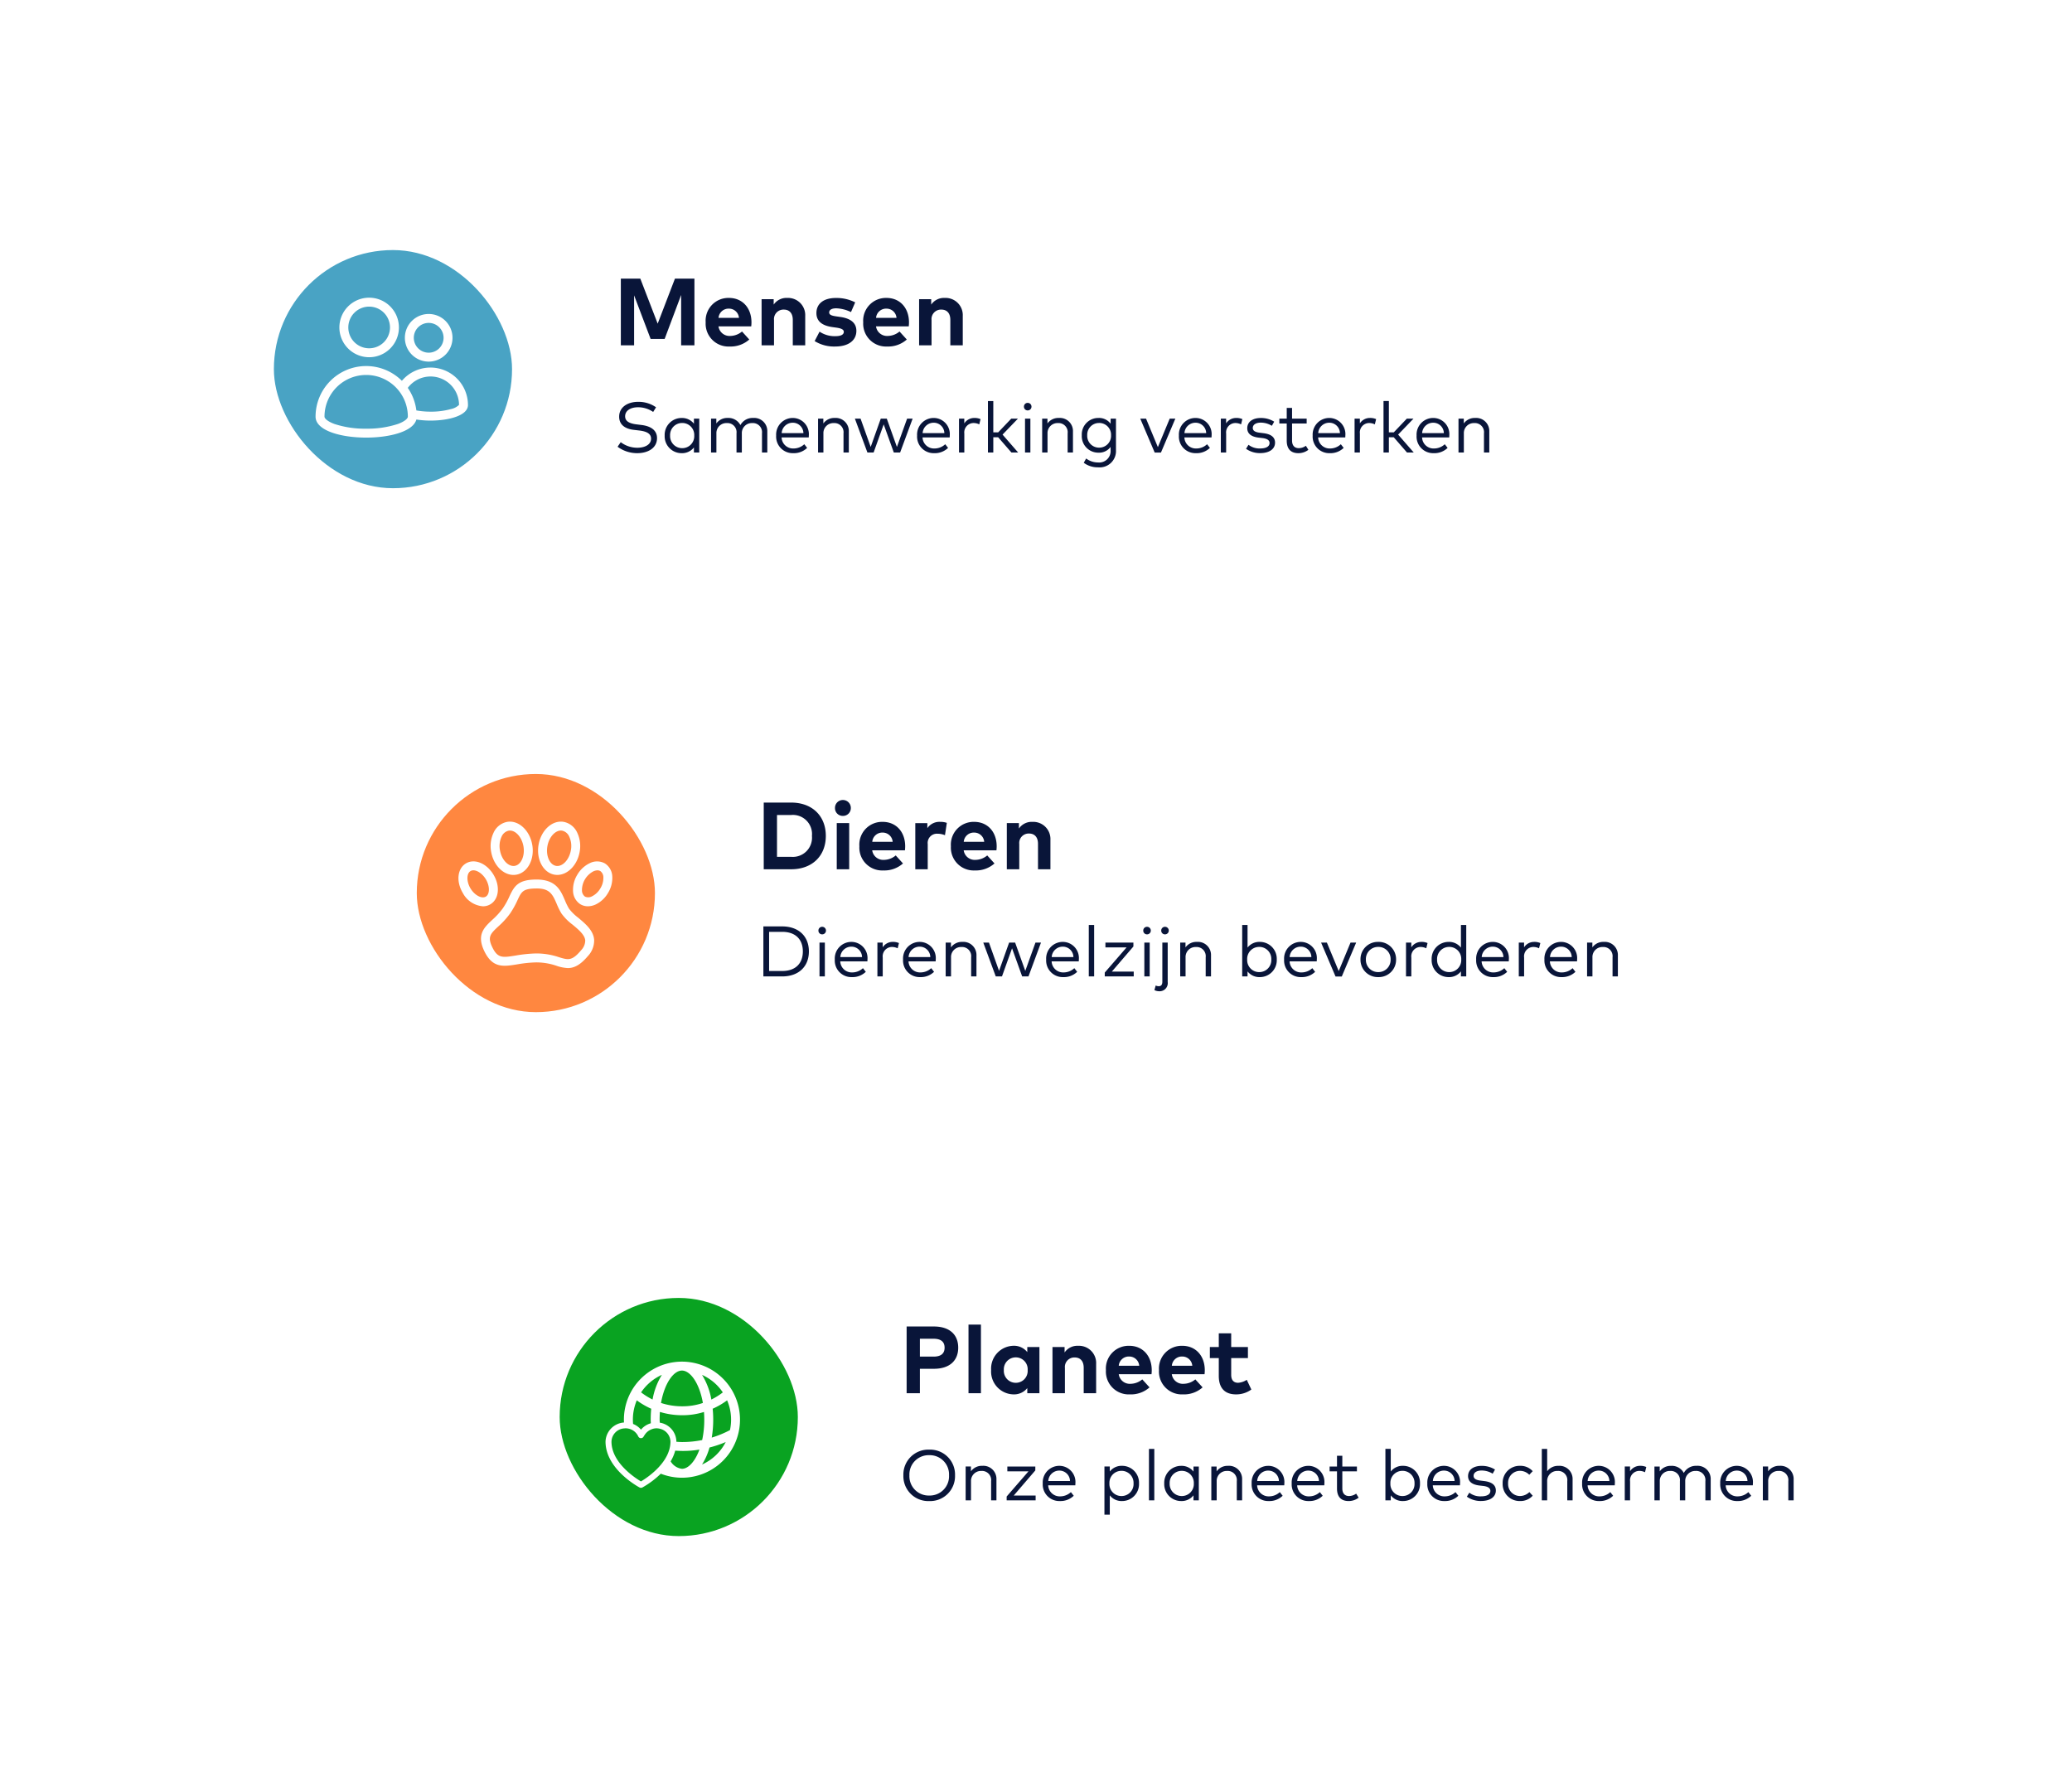 <svg xmlns="http://www.w3.org/2000/svg" xmlns:xlink="http://www.w3.org/1999/xlink" width="348" height="300" viewBox="0 0 348 300">
  <defs>
    <filter id="Background" x="48" y="176" width="300" height="124" filterUnits="userSpaceOnUse">
      <feOffset input="SourceAlpha"/>
      <feGaussianBlur stdDeviation="10" result="blur"/>
      <feFlood flood-opacity="0.078"/>
      <feComposite operator="in" in2="blur"/>
      <feComposite in="SourceGraphic"/>
    </filter>
    <filter id="Background-2" x="24" y="88" width="300" height="124" filterUnits="userSpaceOnUse">
      <feOffset input="SourceAlpha"/>
      <feGaussianBlur stdDeviation="10" result="blur-2"/>
      <feFlood flood-opacity="0.078"/>
      <feComposite operator="in" in2="blur-2"/>
      <feComposite in="SourceGraphic"/>
    </filter>
    <filter id="Background-3" x="0" y="0" width="300" height="124" filterUnits="userSpaceOnUse">
      <feOffset input="SourceAlpha"/>
      <feGaussianBlur stdDeviation="10" result="blur-3"/>
      <feFlood flood-opacity="0.078"/>
      <feComposite operator="in" in2="blur-3"/>
      <feComposite in="SourceGraphic"/>
    </filter>
    <clipPath id="clip-path">
      <rect id="Rectangle_6662" data-name="Rectangle 6662" width="25.596" height="23.5" fill="none"/>
    </clipPath>
    <clipPath id="clip-path-2">
      <rect id="Rectangle_6663" data-name="Rectangle 6663" width="25.841" height="24.592" transform="translate(0 0)" fill="none"/>
    </clipPath>
    <clipPath id="clip-path-3">
      <rect id="Rectangle_6664" data-name="Rectangle 6664" width="22.589" height="21.198" transform="translate(0 0)" fill="none"/>
    </clipPath>
    <clipPath id="clip-NL_header">
      <rect width="348" height="300"/>
    </clipPath>
  </defs>
  <g id="NL_header" data-name="NL header" clip-path="url(#clip-NL_header)">
    <g transform="matrix(1, 0, 0, 1, 0, 0)" filter="url(#Background)">
      <path id="Background-4" data-name="Background" d="M32,0H208a32,32,0,0,1,0,64H32A32,32,0,0,1,32,0Z" transform="translate(78 206)" fill="#fff"/>
    </g>
    <g transform="matrix(1, 0, 0, 1, 0, 0)" filter="url(#Background-2)">
      <path id="Background-5" data-name="Background" d="M32,0H208a32,32,0,0,1,0,64H32A32,32,0,0,1,32,0Z" transform="translate(54 118)" fill="#fff"/>
    </g>
    <g transform="matrix(1, 0, 0, 1, 0, 0)" filter="url(#Background-3)">
      <path id="Background-6" data-name="Background" d="M32,0H208a32,32,0,0,1,0,64H32A32,32,0,0,1,32,0Z" transform="translate(30 30)" fill="#fff"/>
    </g>
    <path id="Path_7328" data-name="Path 7328" d="M13.632-11.2H10.36l-2.9,7.56L4.544-11.2H1.272V0H3.5V-8.392L6.272-1.08h2.36L11.4-8.456V0h2.232ZM19.44-7.96a3.822,3.822,0,0,0-3.92,4.1A3.834,3.834,0,0,0,19.544.2a4.7,4.7,0,0,0,3.3-1.176L21.624-2.32a3.134,3.134,0,0,1-1.96.744,1.871,1.871,0,0,1-1.992-1.608h5.5a5.985,5.985,0,0,0,.04-.7C23.2-6.3,21.672-7.96,19.44-7.96Zm-.016,1.8a1.676,1.676,0,0,1,1.688,1.552H17.68A1.689,1.689,0,0,1,19.424-6.16Zm9.8-1.8a2.6,2.6,0,0,0-2.28,1.12v-.912H24.912V0H27V-4.248A1.589,1.589,0,0,1,28.64-6c.952,0,1.512.616,1.512,1.736V0H32.24V-4.936A2.887,2.887,0,0,0,29.224-7.96Zm11.408.744a6.943,6.943,0,0,0-3.24-.736c-2.04,0-3.272.944-3.272,2.536,0,1.32.888,2.1,2.68,2.352l.632.088c.9.128,1.288.336,1.288.712,0,.456-.464.728-1.432.728a4.538,4.538,0,0,1-2.64-.76L33.824-.712A6.179,6.179,0,0,0,37.272.2c2.248,0,3.56-1.032,3.56-2.632,0-1.312-.936-2.064-2.616-2.32l-.688-.1c-.7-.1-1.264-.216-1.264-.664,0-.424.4-.7,1.192-.7a6.247,6.247,0,0,1,2.472.632ZM45.9-7.96a3.822,3.822,0,0,0-3.92,4.1A3.834,3.834,0,0,0,46,.2,4.7,4.7,0,0,0,49.3-.976L48.08-2.32a3.134,3.134,0,0,1-1.96.744,1.871,1.871,0,0,1-1.992-1.608h5.5a5.986,5.986,0,0,0,.04-.7C49.656-6.3,48.128-7.96,45.9-7.96Zm-.016,1.8a1.676,1.676,0,0,1,1.688,1.552H44.136A1.689,1.689,0,0,1,45.88-6.16Zm9.8-1.8A2.6,2.6,0,0,0,53.4-6.84v-.912H51.368V0h2.088V-4.248A1.589,1.589,0,0,1,55.1-6c.952,0,1.512.616,1.512,1.736V0H58.7V-4.936A2.887,2.887,0,0,0,55.68-7.96Z" transform="translate(103 58)" fill="#091539"/>
    <path id="Path_7326" data-name="Path 7326" d="M1.272-11.2V0H5.888C9.392,0,11.7-2.224,11.7-5.6s-2.312-5.6-5.816-5.6ZM5.864-9.112A3.211,3.211,0,0,1,9.368-5.6a3.222,3.222,0,0,1-3.5,3.512H3.5V-9.112Zm9.76,1.36H13.536V0h2.088Zm-1.056-3.88a1.318,1.318,0,0,0-1.328,1.344A1.3,1.3,0,0,0,14.568-8.96,1.312,1.312,0,0,0,15.9-10.288,1.325,1.325,0,0,0,14.568-11.632ZM21.256-7.96a3.822,3.822,0,0,0-3.92,4.1A3.834,3.834,0,0,0,21.36.2a4.7,4.7,0,0,0,3.3-1.176L23.44-2.32a3.134,3.134,0,0,1-1.96.744,1.871,1.871,0,0,1-1.992-1.608h5.5a5.985,5.985,0,0,0,.04-.7C25.016-6.3,23.488-7.96,21.256-7.96Zm-.016,1.8a1.676,1.676,0,0,1,1.688,1.552H19.5A1.689,1.689,0,0,1,21.24-6.16Zm9.7-1.8A2.447,2.447,0,0,0,28.752-6.9v-.848H26.728V0h2.088V-4.224a1.55,1.55,0,0,1,1.632-1.744,3.389,3.389,0,0,1,1.264.248l.312-2.072A3.171,3.171,0,0,0,30.936-7.96Zm5.688,0a3.822,3.822,0,0,0-3.92,4.1A3.834,3.834,0,0,0,36.728.2a4.7,4.7,0,0,0,3.3-1.176L38.808-2.32a3.134,3.134,0,0,1-1.96.744,1.871,1.871,0,0,1-1.992-1.608h5.5a5.986,5.986,0,0,0,.04-.7C40.384-6.3,38.856-7.96,36.624-7.96Zm-.016,1.8A1.676,1.676,0,0,1,38.3-4.608H34.864A1.689,1.689,0,0,1,36.608-6.16Zm9.8-1.8a2.6,2.6,0,0,0-2.28,1.12v-.912H42.1V0h2.088V-4.248A1.589,1.589,0,0,1,45.824-6c.952,0,1.512.616,1.512,1.736V0h2.088V-4.936A2.887,2.887,0,0,0,46.408-7.96Z" transform="translate(127 146)" fill="#091539"/>
    <path id="Path_7329" data-name="Path 7329" d="M5.856-4.1c2.656,0,4.08-1.392,4.08-3.544,0-2.168-1.424-3.56-4.1-3.56H1.272V0H3.5V-4.1ZM5.8-9.144c1.216,0,1.848.5,1.848,1.5s-.632,1.5-1.848,1.5H3.5V-9.144Zm7.952-2.376H11.664V0h2.088Zm9.824,3.768h-2.04V-6.9a2.838,2.838,0,0,0-2.32-1.064,3.84,3.84,0,0,0-3.752,4.08A3.84,3.84,0,0,0,19.216.2a2.844,2.844,0,0,0,2.32-1.056V0h2.04ZM19.6-6.016a1.992,1.992,0,0,1,2,2.136,1.992,1.992,0,0,1-2,2.136,2,2,0,0,1-2-2.136A2,2,0,0,1,19.6-6.016ZM30.08-7.96A2.6,2.6,0,0,0,27.8-6.84v-.912H25.768V0h2.088V-4.248A1.589,1.589,0,0,1,29.5-6c.952,0,1.512.616,1.512,1.736V0H33.1V-4.936A2.887,2.887,0,0,0,30.08-7.96Zm8.584,0a3.822,3.822,0,0,0-3.92,4.1A3.834,3.834,0,0,0,38.768.2a4.7,4.7,0,0,0,3.3-1.176L40.848-2.32a3.134,3.134,0,0,1-1.96.744A1.871,1.871,0,0,1,36.9-3.184h5.5a5.986,5.986,0,0,0,.04-.7C42.424-6.3,40.9-7.96,38.664-7.96Zm-.016,1.8a1.676,1.676,0,0,1,1.688,1.552H36.9A1.689,1.689,0,0,1,38.648-6.16Zm8.928-1.8a3.822,3.822,0,0,0-3.92,4.1A3.834,3.834,0,0,0,47.68.2a4.7,4.7,0,0,0,3.3-1.176L49.76-2.32a3.134,3.134,0,0,1-1.96.744,1.871,1.871,0,0,1-1.992-1.608h5.5a5.985,5.985,0,0,0,.04-.7C51.336-6.3,49.808-7.96,47.576-7.96Zm-.016,1.8a1.676,1.676,0,0,1,1.688,1.552H45.816A1.689,1.689,0,0,1,47.56-6.16ZM58.592-7.752H55.784v-2.3H53.7v2.3H52.2V-5.9h1.5v3c0,2.008.984,3.1,2.9,3.1a4.327,4.327,0,0,0,2.568-.816L58.4-2.248a3.03,3.03,0,0,1-1.456.5c-.648,0-1.16-.352-1.16-1.32V-5.9h2.808Z" transform="translate(151 234)" fill="#091539"/>
    <path id="Path_7325" data-name="Path 7325" d="M7.188-7.59A5.1,5.1,0,0,0,4.17-8.508c-1.758,0-3.18.894-3.18,2.49C.99-4.626,2.034-3.96,3.468-3.8l.846.1c1.332.15,2.034.558,2.034,1.374,0,1-1.026,1.53-2.328,1.53a4.6,4.6,0,0,1-2.766-.936L.726-.966a5.5,5.5,0,0,0,3.3,1.08C5.838.114,7.35-.75,7.35-2.412c0-1.452-1.236-2.04-2.622-2.208l-.8-.1C2.622-4.872,1.992-5.3,1.992-6.078c0-.948.906-1.518,2.172-1.518A4.437,4.437,0,0,1,6.7-6.81Zm7.254,1.908h-.894v.846a2.526,2.526,0,0,0-2.076-.96A2.834,2.834,0,0,0,8.634-2.844,2.835,2.835,0,0,0,11.472.114a2.51,2.51,0,0,0,2.076-.96V0h.894Zm-2.862.726A2.008,2.008,0,0,1,13.6-2.844,2.01,2.01,0,0,1,11.58-.726,2.022,2.022,0,0,1,9.546-2.844,2.014,2.014,0,0,1,11.58-4.956ZM23.5-5.8A2.312,2.312,0,0,0,21.354-4.6,2.257,2.257,0,0,0,19.224-5.8a2.246,2.246,0,0,0-1.914.924v-.81h-.888V0h.9V-3.2a1.672,1.672,0,0,1,1.74-1.74A1.534,1.534,0,0,1,20.7-3.228V0h.894V-3.2a1.672,1.672,0,0,1,1.74-1.74,1.535,1.535,0,0,1,1.644,1.716V0h.894V-3.522A2.2,2.2,0,0,0,23.5-5.8Zm6.678,0a2.79,2.79,0,0,0-2.82,2.958A2.784,2.784,0,0,0,30.228.114a3.187,3.187,0,0,0,2.334-.888l-.48-.612a2.63,2.63,0,0,1-1.8.714,1.931,1.931,0,0,1-2.01-1.854h4.554a2.99,2.99,0,0,0,.018-.336A2.713,2.713,0,0,0,30.174-5.8Zm-.018.8a1.778,1.778,0,0,1,1.776,1.746H28.284A1.853,1.853,0,0,1,30.156-5Zm7.038-.8a2.246,2.246,0,0,0-1.914.924v-.81h-.888V0h.9V-3.2a1.672,1.672,0,0,1,1.74-1.74A1.534,1.534,0,0,1,38.67-3.228V0h.894V-3.522A2.2,2.2,0,0,0,37.194-5.8Zm8.742.114H44.928L43.236-.936l-1.7-4.746h-.954L42.684,0h1.044L45.42-4.722,47.118,0H48.18l2.1-5.682h-.93L47.64-.93ZM53.85-5.8a2.79,2.79,0,0,0-2.82,2.958A2.784,2.784,0,0,0,53.9.114a3.187,3.187,0,0,0,2.334-.888l-.48-.612a2.63,2.63,0,0,1-1.8.714,1.931,1.931,0,0,1-2.01-1.854H56.5a2.99,2.99,0,0,0,.018-.336A2.713,2.713,0,0,0,53.85-5.8Zm-.018.8a1.778,1.778,0,0,1,1.776,1.746H51.96A1.853,1.853,0,0,1,53.832-5Zm6.81-.8a1.986,1.986,0,0,0-1.686.912v-.8h-.888V0h.894V-3.18a1.576,1.576,0,0,1,1.524-1.77,2.177,2.177,0,0,1,.984.228l.216-.882A2.441,2.441,0,0,0,60.642-5.8ZM63.828-8.64h-.9V0h.9V-2.562h.816L66.87,0H68L65.382-3.006l2.58-2.676H66.84l-2.19,2.3h-.822Zm6.228,2.958h-.9V0h.9Zm-.45-2.652a.62.62,0,0,0-.63.636.615.615,0,0,0,.63.63.624.624,0,0,0,.636-.63A.629.629,0,0,0,69.606-8.334ZM74.838-5.8a2.246,2.246,0,0,0-1.914.924v-.81h-.888V0h.9V-3.2a1.672,1.672,0,0,1,1.74-1.74,1.534,1.534,0,0,1,1.638,1.716V0h.894V-3.522A2.2,2.2,0,0,0,74.838-5.8Zm6.666,0a2.772,2.772,0,0,0-2.814,2.91A2.774,2.774,0,0,0,81.5.03a2.389,2.389,0,0,0,2.028-.966v.582a1.915,1.915,0,0,1-2.106,2.028,3.3,3.3,0,0,1-2-.666l-.4.72a3.87,3.87,0,0,0,2.394.762A2.74,2.74,0,0,0,84.432-.39V-5.682h-.9v.852A2.4,2.4,0,0,0,81.5-5.8Zm.1.84a1.983,1.983,0,0,1,2,2.07,1.981,1.981,0,0,1-2,2.076,1.977,1.977,0,0,1-2-2.076A1.975,1.975,0,0,1,81.606-4.956Zm12.8-.726h-.948L91.47-.9,89.484-5.682h-.972L90.936.012h1.05Zm3.42-.114A2.79,2.79,0,0,0,95-2.838,2.784,2.784,0,0,0,97.878.114a3.187,3.187,0,0,0,2.334-.888l-.48-.612a2.63,2.63,0,0,1-1.8.714,1.931,1.931,0,0,1-2.01-1.854h4.554a2.991,2.991,0,0,0,.018-.336A2.713,2.713,0,0,0,97.824-5.8Zm-.018.8a1.778,1.778,0,0,1,1.776,1.746H95.934A1.853,1.853,0,0,1,97.806-5Zm6.81-.8a1.986,1.986,0,0,0-1.686.912v-.8h-.888V0h.894V-3.18a1.576,1.576,0,0,1,1.524-1.77,2.177,2.177,0,0,1,.984.228l.216-.882A2.441,2.441,0,0,0,104.616-5.8Zm6.39.624a4.159,4.159,0,0,0-2.256-.618c-1.362,0-2.268.648-2.268,1.722,0,.846.6,1.416,1.878,1.572l.678.078c.8.1,1.188.372,1.188.828,0,.6-.606.918-1.566.918a2.992,2.992,0,0,1-1.968-.618l-.414.672a3.988,3.988,0,0,0,2.37.726c1.53,0,2.5-.678,2.5-1.758,0-.93-.7-1.428-1.908-1.584l-.672-.084c-.744-.09-1.158-.324-1.158-.8,0-.552.534-.894,1.344-.894a3.55,3.55,0,0,1,1.86.534Zm5.454-.51h-2.454V-7.488h-.894v1.806H111.87v.81h1.242v2.886c0,1.428.726,2.1,1.95,2.1a2.744,2.744,0,0,0,1.686-.564l-.42-.678a2.069,2.069,0,0,1-1.194.4c-.66,0-1.128-.39-1.128-1.278V-4.872h2.454Zm3.828-.114a2.79,2.79,0,0,0-2.82,2.958A2.784,2.784,0,0,0,120.342.114a3.187,3.187,0,0,0,2.334-.888l-.48-.612a2.63,2.63,0,0,1-1.8.714,1.931,1.931,0,0,1-2.01-1.854h4.554a2.991,2.991,0,0,0,.018-.336A2.713,2.713,0,0,0,120.288-5.8Zm-.018.8a1.778,1.778,0,0,1,1.776,1.746H118.4A1.853,1.853,0,0,1,120.27-5Zm6.81-.8a1.986,1.986,0,0,0-1.686.912v-.8h-.888V0h.894V-3.18a1.576,1.576,0,0,1,1.524-1.77,2.177,2.177,0,0,1,.984.228l.216-.882A2.441,2.441,0,0,0,127.08-5.8Zm3.186-2.844h-.9V0h.9V-2.562h.816L133.308,0h1.134L131.82-3.006l2.58-2.676h-1.122l-2.19,2.3h-.822ZM137.742-5.8a2.79,2.79,0,0,0-2.82,2.958A2.784,2.784,0,0,0,137.8.114a3.187,3.187,0,0,0,2.334-.888l-.48-.612a2.63,2.63,0,0,1-1.8.714,1.931,1.931,0,0,1-2.01-1.854h4.554a2.988,2.988,0,0,0,.018-.336A2.713,2.713,0,0,0,137.742-5.8Zm-.018.8A1.778,1.778,0,0,1,139.5-3.252h-3.648A1.853,1.853,0,0,1,137.724-5Zm7.038-.8a2.246,2.246,0,0,0-1.914.924v-.81h-.888V0h.9V-3.2a1.672,1.672,0,0,1,1.74-1.74,1.534,1.534,0,0,1,1.638,1.716V0h.894V-3.522A2.2,2.2,0,0,0,144.762-5.8Z" transform="translate(103 76)" fill="#091539"/>
    <path id="Path_7327" data-name="Path 7327" d="M1.212-8.4V0H4.374C7.116,0,8.856-1.638,8.856-4.2S7.116-8.4,4.374-8.4Zm3.162.912c2.274,0,3.468,1.308,3.468,3.288S6.648-.912,4.374-.912h-2.2V-7.488Zm7.164,1.806h-.9V0h.9Zm-.45-2.652a.62.62,0,0,0-.63.636.615.615,0,0,0,.63.63.624.624,0,0,0,.636-.63A.629.629,0,0,0,11.088-8.334ZM16.026-5.8a2.79,2.79,0,0,0-2.82,2.958A2.784,2.784,0,0,0,16.08.114a3.187,3.187,0,0,0,2.334-.888l-.48-.612a2.63,2.63,0,0,1-1.8.714,1.931,1.931,0,0,1-2.01-1.854h4.554a2.99,2.99,0,0,0,.018-.336A2.713,2.713,0,0,0,16.026-5.8Zm-.018.8a1.778,1.778,0,0,1,1.776,1.746H14.136A1.853,1.853,0,0,1,16.008-5Zm6.93-.8a1.986,1.986,0,0,0-1.686.912v-.8h-.888V0h.894V-3.18a1.576,1.576,0,0,1,1.524-1.77,2.177,2.177,0,0,1,.984.228l.216-.882A2.441,2.441,0,0,0,22.938-5.8Zm4.554,0a2.79,2.79,0,0,0-2.82,2.958A2.784,2.784,0,0,0,27.546.114,3.187,3.187,0,0,0,29.88-.774l-.48-.612a2.63,2.63,0,0,1-1.8.714,1.931,1.931,0,0,1-2.01-1.854h4.554a2.99,2.99,0,0,0,.018-.336A2.713,2.713,0,0,0,27.492-5.8Zm-.018.8A1.778,1.778,0,0,1,29.25-3.252H25.6A1.853,1.853,0,0,1,27.474-5Zm7.158-.8a2.246,2.246,0,0,0-1.914.924v-.81H31.83V0h.9V-3.2a1.672,1.672,0,0,1,1.74-1.74,1.534,1.534,0,0,1,1.638,1.716V0H37V-3.522A2.2,2.2,0,0,0,34.632-5.8Zm8.862.114H42.486L40.794-.936,39.1-5.682h-.954L40.242,0h1.044l1.692-4.722L44.676,0h1.062l2.1-5.682h-.93L45.2-.93ZM51.528-5.8a2.79,2.79,0,0,0-2.82,2.958A2.784,2.784,0,0,0,51.582.114a3.187,3.187,0,0,0,2.334-.888l-.48-.612a2.63,2.63,0,0,1-1.8.714,1.931,1.931,0,0,1-2.01-1.854H54.18a2.99,2.99,0,0,0,.018-.336A2.713,2.713,0,0,0,51.528-5.8ZM51.51-5a1.778,1.778,0,0,1,1.776,1.746H49.638A1.853,1.853,0,0,1,51.51-5ZM56.766-8.64h-.9V0h.9ZM63.36-5.682h-4.7v.81h3.552L58.548-.648V0h4.866V-.81H59.736L63.36-5.028Zm2.736,0h-.9V0h.9Zm-.45-2.652a.62.62,0,0,0-.63.636.615.615,0,0,0,.63.63.624.624,0,0,0,.636-.63A.629.629,0,0,0,65.646-8.334ZM69.12-5.682h-.9V.894c0,.522-.228.75-.594.75a1.2,1.2,0,0,1-.522-.12l-.216.774a1.8,1.8,0,0,0,.816.192A1.366,1.366,0,0,0,69.12.936Zm-.456-2.652a.62.62,0,0,0-.63.636.615.615,0,0,0,.63.63A.624.624,0,0,0,69.3-7.7.629.629,0,0,0,68.664-8.334ZM74.022-5.8a2.246,2.246,0,0,0-1.914.924v-.81H71.22V0h.9V-3.2a1.672,1.672,0,0,1,1.74-1.74A1.534,1.534,0,0,1,75.5-3.228V0h.894V-3.522A2.2,2.2,0,0,0,74.022-5.8ZM84.6-5.8a2.51,2.51,0,0,0-2.07.954v-3.8h-.9V0h.9V-.84A2.51,2.51,0,0,0,84.6.114a2.835,2.835,0,0,0,2.838-2.958A2.834,2.834,0,0,0,84.6-5.8Zm-.108.84A2.016,2.016,0,0,1,86.52-2.844,2.01,2.01,0,0,1,84.492-.726,2.006,2.006,0,0,1,82.47-2.844,2,2,0,0,1,84.492-4.956Zm7-.84a2.79,2.79,0,0,0-2.82,2.958A2.784,2.784,0,0,0,91.548.114a3.187,3.187,0,0,0,2.334-.888l-.48-.612a2.63,2.63,0,0,1-1.8.714,1.931,1.931,0,0,1-2.01-1.854h4.554a2.991,2.991,0,0,0,.018-.336A2.713,2.713,0,0,0,91.494-5.8Zm-.018.8a1.778,1.778,0,0,1,1.776,1.746H89.6A1.853,1.853,0,0,1,91.476-5Zm9.3-.684h-.948L97.842-.9,95.856-5.682h-.972L97.308.012h1.05Zm3.708-.114A2.9,2.9,0,0,0,101.5-2.844,2.9,2.9,0,0,0,104.484.114a2.909,2.909,0,0,0,2.994-2.958A2.908,2.908,0,0,0,104.484-5.8Zm0,.84a2.041,2.041,0,0,1,2.076,2.112,2.042,2.042,0,0,1-2.076,2.118,2.039,2.039,0,0,1-2.076-2.118A2.037,2.037,0,0,1,104.484-4.956Zm7.236-.84a1.986,1.986,0,0,0-1.686.912v-.8h-.888V0h.894V-3.18a1.576,1.576,0,0,1,1.524-1.77,2.177,2.177,0,0,1,.984.228l.216-.882A2.441,2.441,0,0,0,111.72-5.8Zm4.572,0a2.834,2.834,0,0,0-2.838,2.952A2.835,2.835,0,0,0,116.292.114a2.51,2.51,0,0,0,2.076-.96V0h.894V-8.64h-.894v3.8A2.526,2.526,0,0,0,116.292-5.8Zm.108.84a2.008,2.008,0,0,1,2.022,2.112A2.01,2.01,0,0,1,116.4-.726a2.022,2.022,0,0,1-2.034-2.118A2.014,2.014,0,0,1,116.4-4.956Zm7.35-.84a2.79,2.79,0,0,0-2.82,2.958A2.784,2.784,0,0,0,123.8.114a3.187,3.187,0,0,0,2.334-.888l-.48-.612a2.63,2.63,0,0,1-1.8.714,1.931,1.931,0,0,1-2.01-1.854H126.4a2.991,2.991,0,0,0,.018-.336A2.713,2.713,0,0,0,123.75-5.8Zm-.018.8a1.778,1.778,0,0,1,1.776,1.746H121.86A1.853,1.853,0,0,1,123.732-5Zm6.93-.8a1.986,1.986,0,0,0-1.686.912v-.8h-.888V0h.894V-3.18a1.576,1.576,0,0,1,1.524-1.77,2.177,2.177,0,0,1,.984.228l.216-.882A2.441,2.441,0,0,0,130.662-5.8Zm4.554,0a2.79,2.79,0,0,0-2.82,2.958A2.784,2.784,0,0,0,135.27.114,3.187,3.187,0,0,0,137.6-.774l-.48-.612a2.63,2.63,0,0,1-1.8.714,1.931,1.931,0,0,1-2.01-1.854h4.554a2.988,2.988,0,0,0,.018-.336A2.713,2.713,0,0,0,135.216-5.8ZM135.2-5a1.778,1.778,0,0,1,1.776,1.746h-3.648A1.853,1.853,0,0,1,135.2-5Zm7.158-.8a2.246,2.246,0,0,0-1.914.924v-.81h-.888V0h.9V-3.2a1.672,1.672,0,0,1,1.74-1.74,1.534,1.534,0,0,1,1.638,1.716V0h.894V-3.522A2.2,2.2,0,0,0,142.356-5.8Z" transform="translate(127 164)" fill="#091539"/>
    <path id="Path_7330" data-name="Path 7330" d="M5.064-8.52A4.187,4.187,0,0,0,.726-4.2,4.187,4.187,0,0,0,5.064.12,4.184,4.184,0,0,0,9.4-4.2,4.184,4.184,0,0,0,5.064-8.52Zm0,.93A3.24,3.24,0,0,1,8.394-4.2,3.24,3.24,0,0,1,5.064-.81,3.238,3.238,0,0,1,1.74-4.2,3.238,3.238,0,0,1,5.064-7.59ZM13.986-5.8a2.246,2.246,0,0,0-1.914.924v-.81h-.888V0h.9V-3.2a1.672,1.672,0,0,1,1.74-1.74,1.534,1.534,0,0,1,1.638,1.716V0h.894V-3.522A2.2,2.2,0,0,0,13.986-5.8Zm8.9.114h-4.7v.81h3.552L18.072-.648V0h4.866V-.81H19.26l3.624-4.218ZM26.952-5.8a2.79,2.79,0,0,0-2.82,2.958A2.784,2.784,0,0,0,27.006.114,3.187,3.187,0,0,0,29.34-.774l-.48-.612a2.63,2.63,0,0,1-1.8.714,1.931,1.931,0,0,1-2.01-1.854H29.6a2.99,2.99,0,0,0,.018-.336A2.713,2.713,0,0,0,26.952-5.8Zm-.018.8A1.778,1.778,0,0,1,28.71-3.252H25.062A1.853,1.853,0,0,1,26.934-5Zm10.53-.8a2.51,2.51,0,0,0-2.07.954v-.84h-.9V2.4h.9V-.84a2.51,2.51,0,0,0,2.07.954A2.835,2.835,0,0,0,40.3-2.844,2.834,2.834,0,0,0,37.464-5.8Zm-.108.84a2.016,2.016,0,0,1,2.028,2.112A2.01,2.01,0,0,1,37.356-.726a2.006,2.006,0,0,1-2.022-2.118A2,2,0,0,1,37.356-4.956ZM42.87-8.64h-.9V0h.9Zm7.476,2.958h-.894v.846a2.526,2.526,0,0,0-2.076-.96,2.834,2.834,0,0,0-2.838,2.952A2.835,2.835,0,0,0,47.376.114a2.51,2.51,0,0,0,2.076-.96V0h.894Zm-2.862.726a2.008,2.008,0,0,1,2.022,2.112A2.01,2.01,0,0,1,47.484-.726,2.022,2.022,0,0,1,45.45-2.844,2.014,2.014,0,0,1,47.484-4.956Zm7.764-.84a2.246,2.246,0,0,0-1.914.924v-.81h-.888V0h.9V-3.2a1.672,1.672,0,0,1,1.74-1.74,1.534,1.534,0,0,1,1.638,1.716V0h.894V-3.522A2.2,2.2,0,0,0,55.248-5.8Zm6.792,0a2.79,2.79,0,0,0-2.82,2.958A2.784,2.784,0,0,0,62.094.114a3.187,3.187,0,0,0,2.334-.888l-.48-.612a2.63,2.63,0,0,1-1.8.714,1.931,1.931,0,0,1-2.01-1.854h4.554a2.991,2.991,0,0,0,.018-.336A2.713,2.713,0,0,0,62.04-5.8Zm-.018.8A1.778,1.778,0,0,1,63.8-3.252H60.15A1.853,1.853,0,0,1,62.022-5Zm6.744-.8a2.79,2.79,0,0,0-2.82,2.958A2.784,2.784,0,0,0,68.82.114a3.187,3.187,0,0,0,2.334-.888l-.48-.612a2.63,2.63,0,0,1-1.8.714,1.931,1.931,0,0,1-2.01-1.854h4.554a2.991,2.991,0,0,0,.018-.336A2.713,2.713,0,0,0,68.766-5.8Zm-.018.8a1.778,1.778,0,0,1,1.776,1.746H66.876A1.853,1.853,0,0,1,68.748-5ZM76.9-5.682H74.448V-7.488h-.894v1.806H72.312v.81h1.242v2.886c0,1.428.726,2.1,1.95,2.1A2.744,2.744,0,0,0,77.19-.45l-.42-.678a2.069,2.069,0,0,1-1.194.4c-.66,0-1.128-.39-1.128-1.278V-4.872H76.9ZM84.654-5.8a2.51,2.51,0,0,0-2.07.954v-3.8h-.9V0h.9V-.84a2.51,2.51,0,0,0,2.07.954,2.835,2.835,0,0,0,2.838-2.958A2.834,2.834,0,0,0,84.654-5.8Zm-.108.84a2.016,2.016,0,0,1,2.028,2.112A2.01,2.01,0,0,1,84.546-.726a2.006,2.006,0,0,1-2.022-2.118A2,2,0,0,1,84.546-4.956Zm7-.84a2.79,2.79,0,0,0-2.82,2.958A2.784,2.784,0,0,0,91.6.114a3.187,3.187,0,0,0,2.334-.888l-.48-.612a2.63,2.63,0,0,1-1.8.714,1.931,1.931,0,0,1-2.01-1.854H94.2a2.991,2.991,0,0,0,.018-.336A2.713,2.713,0,0,0,91.548-5.8ZM91.53-5a1.778,1.778,0,0,1,1.776,1.746H89.658A1.853,1.853,0,0,1,91.53-5Zm8.562-.174a4.159,4.159,0,0,0-2.256-.618c-1.362,0-2.268.648-2.268,1.722,0,.846.6,1.416,1.878,1.572l.678.078c.8.1,1.188.372,1.188.828,0,.6-.606.918-1.566.918a2.992,2.992,0,0,1-1.968-.618l-.414.672a3.988,3.988,0,0,0,2.37.726c1.53,0,2.5-.678,2.5-1.758,0-.93-.7-1.428-1.908-1.584l-.672-.084c-.744-.09-1.158-.324-1.158-.8,0-.552.534-.894,1.344-.894a3.55,3.55,0,0,1,1.86.534Zm4.224-.624a2.842,2.842,0,0,0-2.94,2.952,2.844,2.844,0,0,0,2.94,2.958,2.757,2.757,0,0,0,2.106-.894l-.558-.612a2.274,2.274,0,0,1-1.572.666,2.006,2.006,0,0,1-2-2.118,2,2,0,0,1,2-2.112,2.169,2.169,0,0,1,1.554.66l.576-.606A2.748,2.748,0,0,0,104.316-5.8Zm4.536-2.844h-.9V0h.9V-3.2a1.672,1.672,0,0,1,1.74-1.74,1.534,1.534,0,0,1,1.638,1.716V0h.894V-3.522a2.2,2.2,0,0,0-2.37-2.274,2.268,2.268,0,0,0-1.9.906ZM117.546-5.8a2.79,2.79,0,0,0-2.82,2.958A2.784,2.784,0,0,0,117.6.114a3.187,3.187,0,0,0,2.334-.888l-.48-.612a2.63,2.63,0,0,1-1.8.714,1.931,1.931,0,0,1-2.01-1.854H120.2a2.991,2.991,0,0,0,.018-.336A2.713,2.713,0,0,0,117.546-5.8Zm-.018.8A1.778,1.778,0,0,1,119.3-3.252h-3.648A1.853,1.853,0,0,1,117.528-5Zm6.93-.8a1.986,1.986,0,0,0-1.686.912v-.8h-.888V0h.894V-3.18A1.576,1.576,0,0,1,124.3-4.95a2.177,2.177,0,0,1,.984.228L125.5-5.6A2.441,2.441,0,0,0,124.458-5.8Zm9.48,0A2.312,2.312,0,0,0,131.8-4.6a2.257,2.257,0,0,0-2.13-1.194,2.246,2.246,0,0,0-1.914.924v-.81h-.888V0h.9V-3.2a1.672,1.672,0,0,1,1.74-1.74,1.534,1.534,0,0,1,1.638,1.716V0h.894V-3.2a1.672,1.672,0,0,1,1.74-1.74,1.535,1.535,0,0,1,1.644,1.716V0h.894V-3.522A2.2,2.2,0,0,0,133.938-5.8Zm6.8,0a2.79,2.79,0,0,0-2.82,2.958A2.784,2.784,0,0,0,140.79.114a3.187,3.187,0,0,0,2.334-.888l-.48-.612a2.63,2.63,0,0,1-1.8.714,1.931,1.931,0,0,1-2.01-1.854h4.554a2.988,2.988,0,0,0,.018-.336A2.713,2.713,0,0,0,140.736-5.8Zm-.018.8a1.778,1.778,0,0,1,1.776,1.746h-3.648A1.853,1.853,0,0,1,140.718-5Zm7.158-.8a2.246,2.246,0,0,0-1.914.924v-.81h-.888V0h.9V-3.2a1.672,1.672,0,0,1,1.74-1.74,1.534,1.534,0,0,1,1.638,1.716V0h.894V-3.522A2.2,2.2,0,0,0,147.876-5.8Z" transform="translate(151 252)" fill="#091539"/>
    <g id="Group_21551" data-name="Group 21551">
      <g id="Icon" transform="translate(-802 -395)">
        <rect id="bg" width="40" height="40" rx="20" transform="translate(848 437)" fill="#49a3c4"/>
      </g>
      <g id="Group_21552" data-name="Group 21552" transform="translate(53 50)">
        <g id="Group_21551-2" data-name="Group 21551" clip-path="url(#clip-path)">
          <path id="Path_7316" data-name="Path 7316" d="M9,10A5,5,0,1,0,4,5a5.006,5.006,0,0,0,5,5M9,1.5A3.5,3.5,0,1,1,5.5,5,3.5,3.5,0,0,1,9,1.5" fill="#fff"/>
          <path id="Path_7317" data-name="Path 7317" d="M19,10.736a4,4,0,1,0-4-4,4,4,0,0,0,4,4m0-6.5a2.5,2.5,0,1,1-2.5,2.5,2.5,2.5,0,0,1,2.5-2.5" fill="#fff"/>
          <path id="Path_7318" data-name="Path 7318" d="M19.3,11.736a6.276,6.276,0,0,0-4.8,2.224A8.5,8.5,0,0,0,0,19.979C0,22.326,4.25,23.5,8.5,23.5c3.947,0,7.888-1.014,8.431-3.037a15.825,15.825,0,0,0,2.367.18c3.148,0,6.3-.87,6.3-2.609a6.3,6.3,0,0,0-6.3-6.3m-5.472,9.476A16.3,16.3,0,0,1,8.5,22a16.3,16.3,0,0,1-5.325-.788C2.017,20.786,1.5,20.286,1.5,19.979a7,7,0,0,1,14,0c0,.307-.517.807-1.674,1.233m8.913-2.506a12.476,12.476,0,0,1-3.441.437,13.842,13.842,0,0,1-2.368-.207,8.481,8.481,0,0,0-1.441-3.79,4.782,4.782,0,0,1,8.606,2.86,2.713,2.713,0,0,1-1.356.7" fill="#fff"/>
        </g>
      </g>
    </g>
    <g id="Group_21552-2" data-name="Group 21552">
      <g id="Icon-2" data-name="Icon" transform="translate(-778 -307)">
        <rect id="bg-2" data-name="bg" width="40" height="40" rx="20" transform="translate(848 437)" fill="#ff8740"/>
      </g>
      <g id="Group_21555" data-name="Group 21555" transform="translate(77 138)">
        <g id="Group_21554" data-name="Group 21554" clip-path="url(#clip-path-2)">
          <path id="Path_7319" data-name="Path 7319" d="M5.369,13.879c1.443-.866,1.667-3.052.511-4.974S2.691,6.155,1.249,7.021h0c-1.442.866-1.667,3.051-.512,4.973a4.19,4.19,0,0,0,3.372,2.227,2.415,2.415,0,0,0,1.26-.343M2.023,11.223c-.686-1.141-.687-2.5,0-2.916s1.888.229,2.574,1.371.686,2.5,0,2.916-1.887-.229-2.573-1.371" fill="#fff"/>
          <path id="Path_7320" data-name="Path 7320" d="M9.247,8.952a2.777,2.777,0,0,0,.479-.042c1.9-.337,3.1-2.6,2.664-5.042S10.058-.295,8.16.044A3.163,3.163,0,0,0,5.893,1.872a5.263,5.263,0,0,0-.4,3.214c.4,2.239,2.021,3.866,3.752,3.866M7.239,2.535A1.706,1.706,0,0,1,8.421,1.522a1.3,1.3,0,0,1,.224-.02c1,0,2,1.137,2.268,2.627.283,1.6-.381,3.114-1.448,3.3S7.255,6.426,6.973,4.825a3.75,3.75,0,0,1,.266-2.29" fill="#fff"/>
          <path id="Path_7321" data-name="Path 7321" d="M24.6,7.022a2.721,2.721,0,0,0-2.548-.044,4.822,4.822,0,0,0-2.083,1.928,4.823,4.823,0,0,0-.725,2.743,2.728,2.728,0,0,0,1.236,2.23,2.428,2.428,0,0,0,1.256.338,3.153,3.153,0,0,0,1.293-.293,4.818,4.818,0,0,0,2.083-1.929,4.814,4.814,0,0,0,.724-2.743A2.722,2.722,0,0,0,24.6,7.022m-.774,4.2a3.352,3.352,0,0,1-1.414,1.333,1.3,1.3,0,0,1-1.159.038h0a1.29,1.29,0,0,1-.511-1.04,3.588,3.588,0,0,1,1.927-3.208,1.71,1.71,0,0,1,.678-.163.92.92,0,0,1,.481.126,1.29,1.29,0,0,1,.511,1.04,3.358,3.358,0,0,1-.513,1.875" fill="#fff"/>
          <path id="Path_7322" data-name="Path 7322" d="M16.124,8.908h0a2.777,2.777,0,0,0,.479.042c1.73,0,3.356-1.628,3.751-3.866a5.256,5.256,0,0,0-.4-3.214A3.159,3.159,0,0,0,17.69.043c-1.912-.341-3.8,1.38-4.231,3.823s.764,4.705,2.665,5.042M14.937,4.127c.283-1.6,1.42-2.795,2.492-2.607a1.706,1.706,0,0,1,1.182,1.013,3.75,3.75,0,0,1,.266,2.29c-.283,1.6-1.424,2.8-2.492,2.607s-1.731-1.7-1.448-3.3" fill="#fff"/>
          <path id="Path_7323" data-name="Path 7323" d="M20.128,16.149a7.732,7.732,0,0,1-1.566-1.538,10.846,10.846,0,0,1-.684-1.4c-.711-1.651-1.477-3.518-4.873-3.485-2.978.031-3.625,1.088-4.432,2.809a12.845,12.845,0,0,1-1.132,2.039A12.134,12.134,0,0,1,5.675,16.5C4.3,17.791,3,19.008,4.364,21.8c1.39,2.833,3.184,2.544,5.458,2.18a21.512,21.512,0,0,1,3.2-.336,10.492,10.492,0,0,1,3.431.564,6.7,6.7,0,0,0,1.923.388c.992,0,2.037-.448,3.345-1.995a3.811,3.811,0,0,0,1.066-2.783c-.136-1.558-1.479-2.677-2.663-3.665m.451,5.479c-1.52,1.8-2.154,1.606-3.687,1.141a11.771,11.771,0,0,0-3.693-.631l-.2,0a23.121,23.121,0,0,0-3.416.355c-2.162.347-2.972.477-3.874-1.359-.878-1.791-.331-2.3.989-3.537a13.418,13.418,0,0,0,1.972-2.164,14.447,14.447,0,0,0,1.26-2.262c.656-1.4.9-1.923,3.09-1.946,2.331-.051,2.8,1.009,3.48,2.578a11.914,11.914,0,0,0,.785,1.594,8.656,8.656,0,0,0,1.882,1.9c1.007.839,2.047,1.706,2.129,2.642a2.372,2.372,0,0,1-.718,1.684" fill="#fff"/>
        </g>
      </g>
    </g>
    <g id="Group_21553" data-name="Group 21553">
      <rect id="Rectangle_6661" data-name="Rectangle 6661" width="40" height="40" rx="20" transform="translate(94 218)" fill="#09a321"/>
      <g id="Group_21558" data-name="Group 21558" transform="translate(101.7 228.7)">
        <g id="Group_21557" data-name="Group 21557" clip-path="url(#clip-path-3)">
          <path id="Path_7324" data-name="Path 7324" d="M21.341,4.979c0-.009-.01-.019-.016-.028A9.763,9.763,0,0,0,12.839,0h-.005A9.764,9.764,0,0,0,4.347,4.951c-.006.009-.01.019-.016.029A9.729,9.729,0,0,0,3.1,10.224a3.323,3.323,0,0,0-3.1,3.2c0,4.623,5.486,7.59,5.72,7.714a.5.5,0,0,0,.469,0,14.861,14.861,0,0,0,3.094-2.317,9.722,9.722,0,0,0,3.552.677h0a9.749,9.749,0,0,0,9.44-7.309l.005-.02a9.739,9.739,0,0,0-.942-7.192M19.7,5.166a11.228,11.228,0,0,1-1.925,1.2,11.776,11.776,0,0,0-1.564-4.14A8.258,8.258,0,0,1,19.7,5.166M1,13.437A2.286,2.286,0,0,1,3.2,11.21c.035,0,.068-.011.1-.011H3.37A2.348,2.348,0,0,1,5.5,12.564a.5.5,0,0,0,.908,0,2.34,2.34,0,0,1,.164-.25,2.353,2.353,0,0,1,1.09-.92,2.208,2.208,0,0,1,.916-.195,2.469,2.469,0,0,1,.588.084,2.265,2.265,0,0,1,1.738,2.1c0,.015.005.029.005.045a4.914,4.914,0,0,1-.224,1.429,5.974,5.974,0,0,1-.353.892,7.72,7.72,0,0,1-.924,1.43c-.012.016-.024.031-.037.046a10.964,10.964,0,0,1-1.079,1.145,14.622,14.622,0,0,1-2.338,1.748C4.941,19.52,1,16.948,1,13.437m8.112-3.191c-.005-.169-.025-.324-.025-.5,0-.444.016-.877.047-1.3A12.683,12.683,0,0,0,12.818,9h.018a11.984,11.984,0,0,0,3.7-.546c.031.418.048.852.048,1.3a16.048,16.048,0,0,1-.353,3.415,16.754,16.754,0,0,1-3.4.335c-.311,0-.62-.027-.929-.043,0-.011,0-.021,0-.031v-.011a3.282,3.282,0,0,0-2.8-3.169M12.837,1.5c1.406,0,2.94,2.132,3.515,5.44a10.523,10.523,0,0,1-3.516.56H12.82a11.216,11.216,0,0,1-3.5-.56C9.9,3.632,11.43,1.5,12.837,1.5m-3.373.721A11.79,11.79,0,0,0,7.9,6.362a11.227,11.227,0,0,1-1.925-1.2A8.26,8.26,0,0,1,9.464,2.221M5.252,6.5A12.661,12.661,0,0,0,7.676,7.912c-.059.594-.089,1.208-.089,1.838,0,.2.018.4.024.6a3.342,3.342,0,0,0-1.656,1.073,3.29,3.29,0,0,0-1.325-.956A8.22,8.22,0,0,1,5.252,6.5M12.837,18a2.577,2.577,0,0,1-1.9-1.25,7.133,7.133,0,0,0,.768-1.8c.374.022.747.043,1.135.048a16.136,16.136,0,0,0,2.935-.228C15.031,16.787,13.9,18,12.837,18m3.369-.718a10.664,10.664,0,0,0,1.259-2.859,18.7,18.7,0,0,0,2.722-.919,8.258,8.258,0,0,1-3.981,3.778M20.9,11.5a17.208,17.208,0,0,1-3.059,1.258,18.1,18.1,0,0,0,.246-3.012c0-.63-.031-1.244-.09-1.838A12.661,12.661,0,0,0,20.421,6.5a8.241,8.241,0,0,1,.479,5" fill="#fff"/>
        </g>
      </g>
    </g>
  </g>
</svg>

